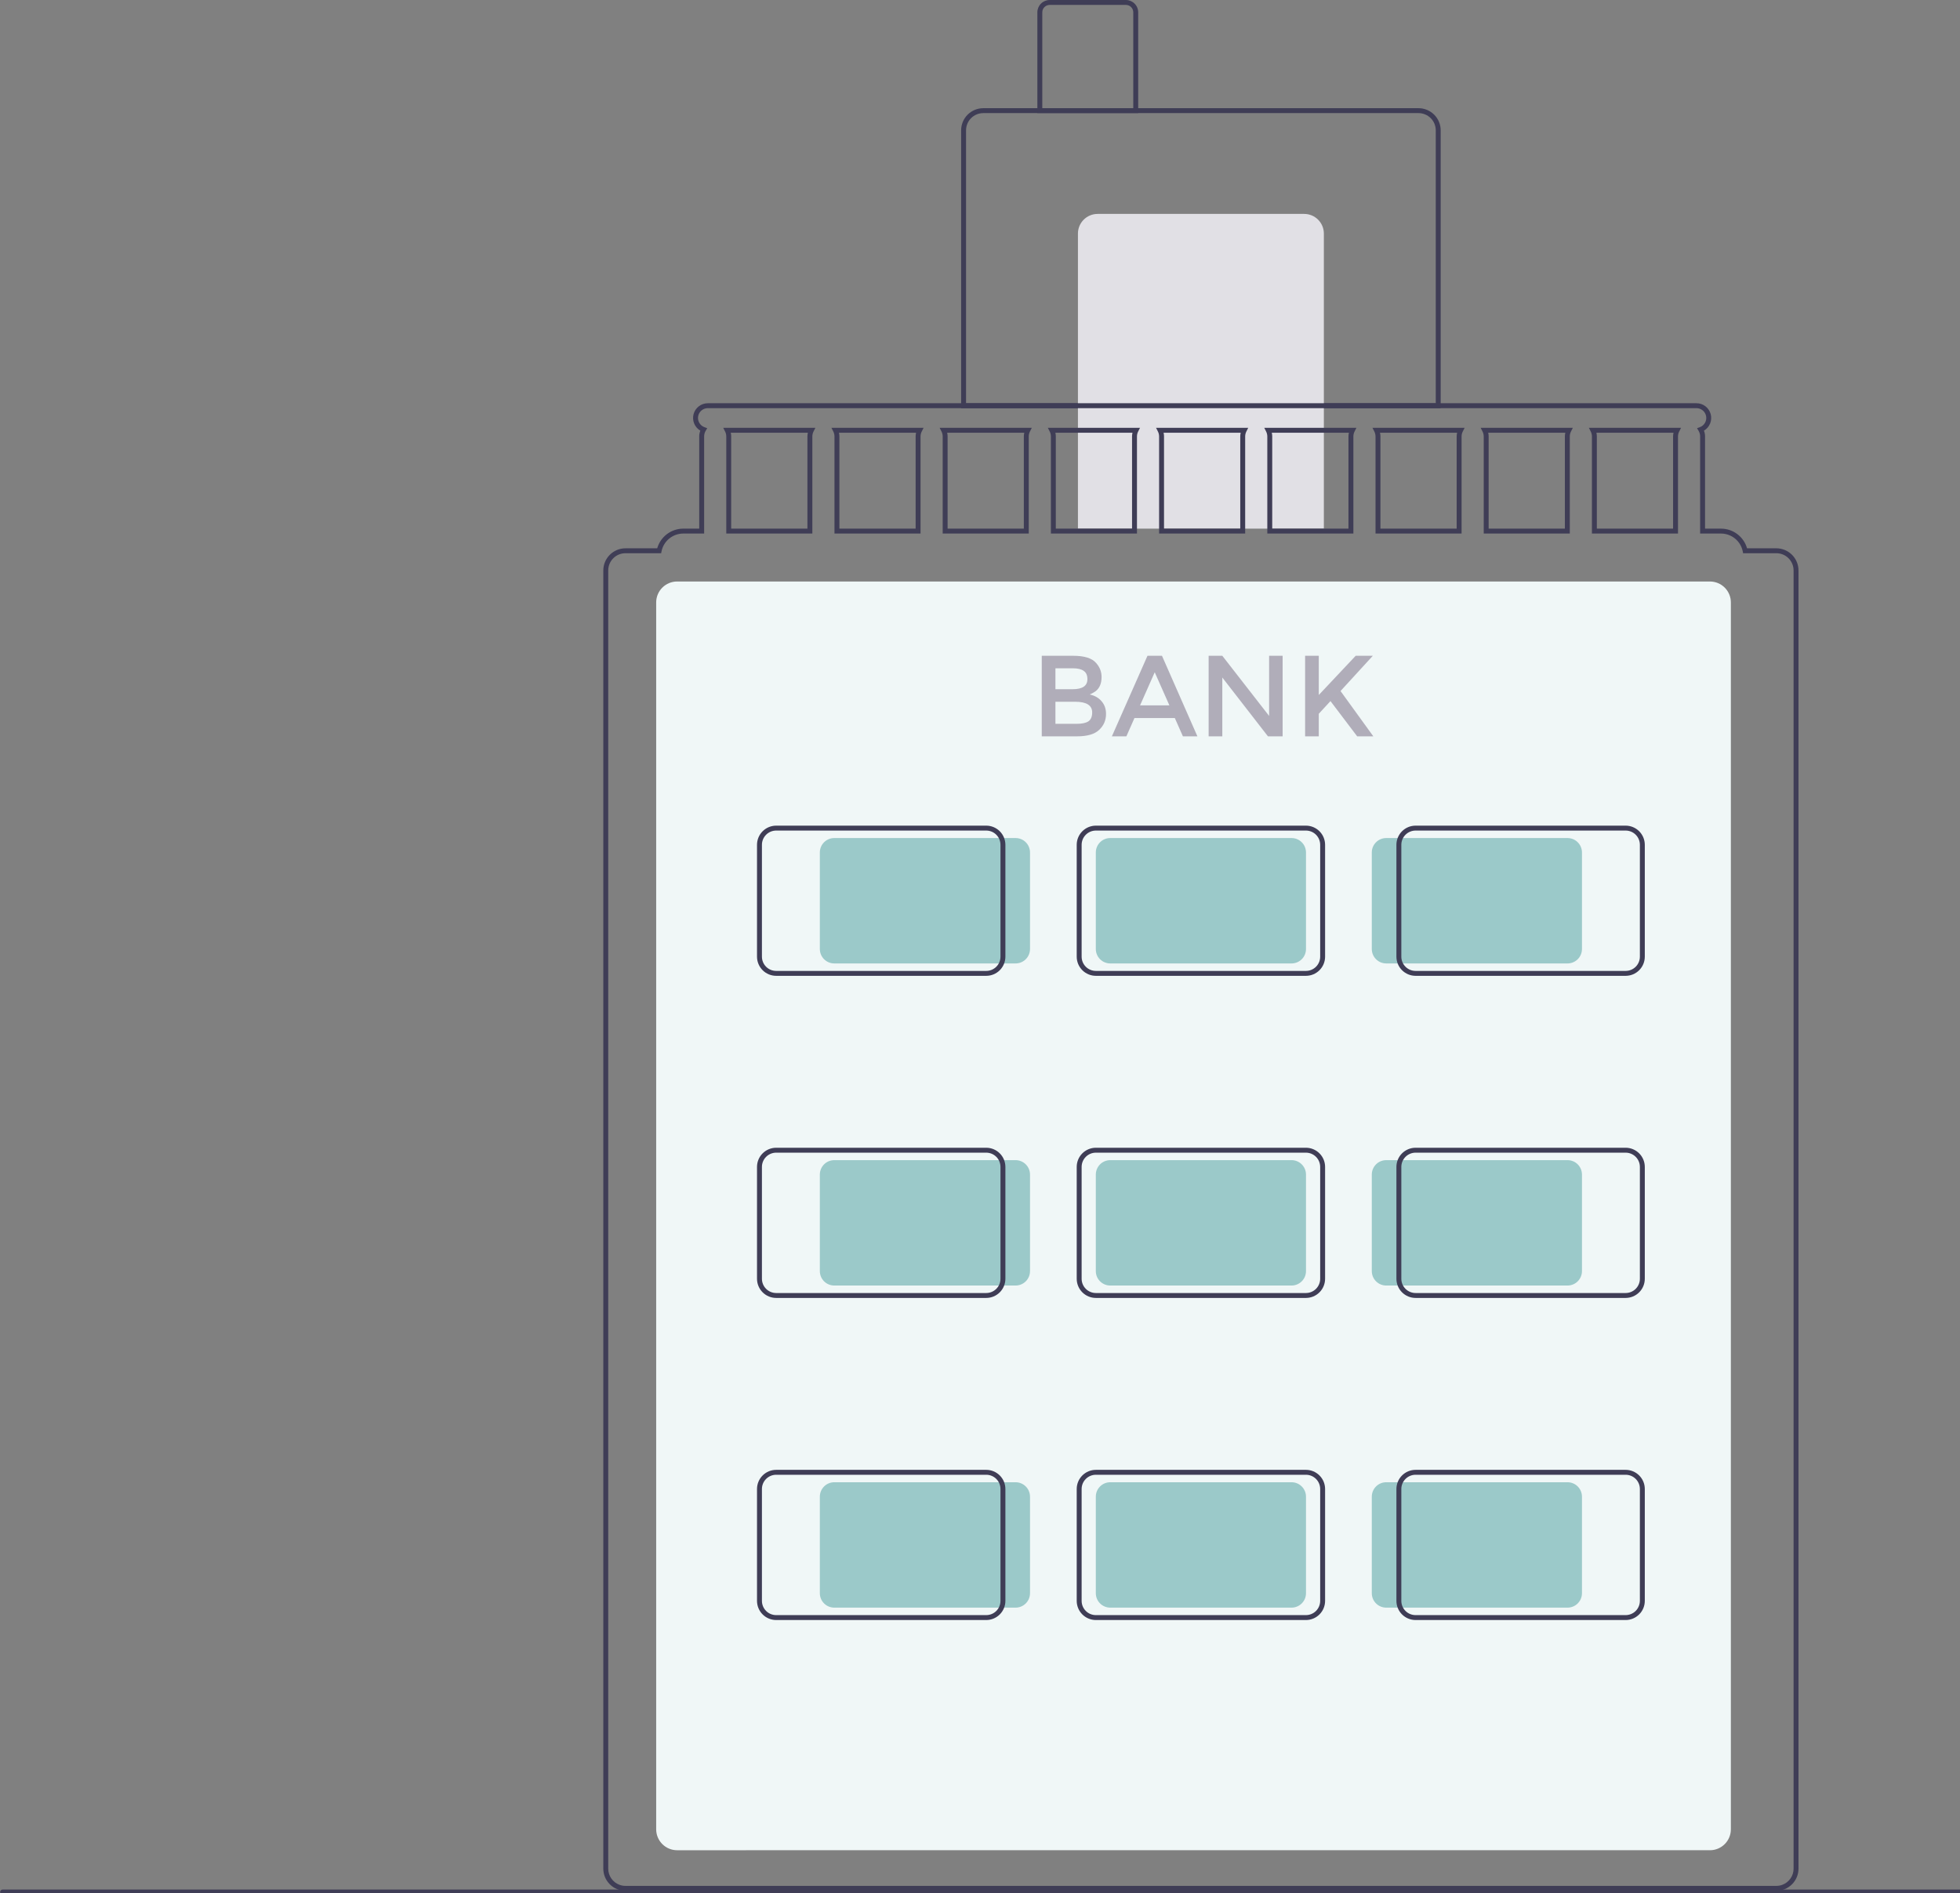 <?xml version="1.0" encoding="UTF-8"?> <svg xmlns="http://www.w3.org/2000/svg" width="707" height="683" viewBox="0 0 707 683" fill="none"><rect x="0" y="0" width="707" height="683" fill="#808080" stroke="none"/> <path d="M244.291 667.531H244.234C242.234 667.528 240.318 666.733 238.904 665.32C237.491 663.906 236.696 661.99 236.693 659.991V217.335C236.696 215.336 237.491 213.419 238.904 212.006C240.318 210.592 242.234 209.797 244.234 209.795H616.809C618.808 209.797 620.725 210.592 622.139 212.006C623.552 213.419 624.347 215.336 624.349 217.335V659.991C624.347 661.979 623.56 663.887 622.159 665.299C620.758 666.711 618.857 667.513 616.868 667.53L244.291 667.531Z" fill="#F0F7F7"></path> <path d="M519.674 147.258H346.692V47.017C346.695 44.9 347.537 42.871 349.033 41.374C350.53 39.877 352.559 39.036 354.676 39.033H511.69C513.807 39.036 515.836 39.877 517.333 41.374C518.83 42.871 519.672 44.9 519.674 47.017V147.258ZM348.467 145.483H517.9V47.017C517.898 45.371 517.243 43.792 516.079 42.628C514.915 41.464 513.337 40.809 511.69 40.807H354.676C353.03 40.809 351.451 41.464 350.287 42.628C349.123 43.792 348.468 45.371 348.467 47.017V145.483Z" fill="#3F3D56"></path> <path d="M395.925 77.176H470.44C472.322 77.176 474.127 77.924 475.458 79.254C476.789 80.585 477.537 82.39 477.537 84.272V190.723H388.828V84.272C388.828 82.39 389.576 80.585 390.907 79.254C392.238 77.924 394.043 77.176 395.925 77.176Z" fill="#E1E0E5"></path> <path d="M410.563 40.806H374.192V4.435C374.194 3.259 374.661 2.132 375.493 1.301C376.324 0.469 377.452 0.001 378.628 0H406.127C407.303 0.001 408.431 0.469 409.262 1.301C410.094 2.132 410.562 3.259 410.563 4.435V40.806ZM375.967 39.032H408.789V4.435C408.788 3.73 408.507 3.053 408.008 2.554C407.509 2.056 406.833 1.775 406.127 1.774H378.628C377.922 1.775 377.246 2.056 376.747 2.554C376.248 3.053 375.967 3.73 375.967 4.435V39.032Z" fill="#3F3D56"></path> <path d="M260.876 154.351L261.533 155.646C261.824 156.205 261.976 156.826 261.976 157.456V192.496H293.024V157.456C293.025 156.826 293.177 156.205 293.468 155.646L294.125 154.351H260.876ZM291.25 157.456V190.722H263.75V157.456C263.751 157.008 263.697 156.561 263.591 156.125H291.41C291.303 156.561 291.25 157.008 291.25 157.456ZM299.908 154.351L300.565 155.646C300.856 156.205 301.008 156.826 301.008 157.456V192.496H332.056V157.456C332.056 156.826 332.209 156.205 332.5 155.646L333.156 154.351H299.908ZM330.282 157.456V190.722H302.782V157.456C302.783 157.008 302.729 156.561 302.622 156.125H330.442C330.335 156.561 330.281 157.008 330.282 157.456ZM338.94 154.351L339.596 155.646C339.887 156.205 340.039 156.826 340.04 157.456V192.496H371.088V157.456C371.088 156.826 371.24 156.205 371.531 155.646L372.188 154.351H338.94ZM369.314 157.456V190.722H341.814V157.456C341.814 157.008 341.761 156.561 341.654 156.125H369.473C369.367 156.561 369.313 157.008 369.314 157.456ZM377.971 154.351L378.628 155.646C378.919 156.205 379.071 156.826 379.072 157.456V192.496H410.12V157.456C410.12 156.826 410.272 156.205 410.563 155.646L411.22 154.351H377.971ZM408.345 157.456V190.722H380.846V157.456C380.846 157.008 380.793 156.561 380.686 156.125H408.505C408.399 156.561 408.345 157.008 408.345 157.456ZM417.003 154.351L417.66 155.646C417.951 156.205 418.103 156.826 418.103 157.456V192.496H449.151V157.456C449.152 156.826 449.304 156.205 449.595 155.646L450.251 154.351H417.003ZM447.377 157.456V190.722H419.877V157.456C419.878 157.008 419.824 156.561 419.718 156.125H447.537C447.43 156.561 447.377 157.008 447.377 157.456ZM456.035 154.351L456.691 155.646C456.982 156.205 457.135 156.826 457.135 157.456V192.496H488.183V157.456C488.183 156.826 488.336 156.205 488.627 155.646L489.283 154.351H456.035ZM486.409 157.456V190.722H458.909V157.456C458.91 157.008 458.856 156.561 458.749 156.125H486.569C486.462 156.561 486.408 157.008 486.409 157.456ZM495.067 154.351L495.723 155.646C496.014 156.205 496.166 156.826 496.167 157.456V192.496H527.215V157.456C527.215 156.826 527.367 156.205 527.658 155.646L528.315 154.351H495.067ZM525.441 157.456V190.722H497.941V157.456C497.941 157.008 497.888 156.561 497.781 156.125H525.6C525.494 156.561 525.44 157.008 525.441 157.456ZM534.098 154.351L534.755 155.646C535.046 156.205 535.198 156.826 535.198 157.456V192.496H566.246V157.456C566.247 156.826 566.399 156.205 566.69 155.646L567.347 154.351H534.098ZM564.472 157.456V190.722H536.973V157.456C536.973 157.008 536.919 156.561 536.813 156.125H564.632C564.525 156.561 564.472 157.008 564.472 157.456ZM573.13 154.351L573.787 155.646C574.078 156.205 574.23 156.826 574.23 157.456V192.496H605.278V157.456C605.279 156.826 605.431 156.205 605.722 155.646L606.378 154.351H573.13ZM603.504 157.456V190.722H576.004V157.456C576.005 157.008 575.951 156.561 575.845 156.125H603.664C603.557 156.561 603.504 157.008 603.504 157.456ZM573.13 154.351L573.787 155.646C574.078 156.205 574.23 156.826 574.23 157.456V192.496H605.278V157.456C605.279 156.826 605.431 156.205 605.722 155.646L606.378 154.351H573.13ZM603.504 157.456V190.722H576.004V157.456C576.005 157.008 575.951 156.561 575.845 156.125H603.664C603.557 156.561 603.504 157.008 603.504 157.456ZM534.098 154.351L534.755 155.646C535.046 156.205 535.198 156.826 535.198 157.456V192.496H566.246V157.456C566.247 156.826 566.399 156.205 566.69 155.646L567.347 154.351H534.098ZM564.472 157.456V190.722H536.973V157.456C536.973 157.008 536.919 156.561 536.813 156.125H564.632C564.525 156.561 564.472 157.008 564.472 157.456ZM495.067 154.351L495.723 155.646C496.014 156.205 496.166 156.826 496.167 157.456V192.496H527.215V157.456C527.215 156.826 527.367 156.205 527.658 155.646L528.315 154.351H495.067ZM525.441 157.456V190.722H497.941V157.456C497.941 157.008 497.888 156.561 497.781 156.125H525.6C525.494 156.561 525.44 157.008 525.441 157.456ZM456.035 154.351L456.691 155.646C456.982 156.205 457.135 156.826 457.135 157.456V192.496H488.183V157.456C488.183 156.826 488.336 156.205 488.627 155.646L489.283 154.351H456.035ZM486.409 157.456V190.722H458.909V157.456C458.91 157.008 458.856 156.561 458.749 156.125H486.569C486.462 156.561 486.408 157.008 486.409 157.456ZM417.003 154.351L417.66 155.646C417.951 156.205 418.103 156.826 418.103 157.456V192.496H449.151V157.456C449.152 156.826 449.304 156.205 449.595 155.646L450.251 154.351H417.003ZM447.377 157.456V190.722H419.877V157.456C419.878 157.008 419.824 156.561 419.718 156.125H447.537C447.43 156.561 447.377 157.008 447.377 157.456ZM377.971 154.351L378.628 155.646C378.919 156.205 379.071 156.826 379.072 157.456V192.496H410.12V157.456C410.12 156.826 410.272 156.205 410.563 155.646L411.22 154.351H377.971ZM408.345 157.456V190.722H380.846V157.456C380.846 157.008 380.793 156.561 380.686 156.125H408.505C408.399 156.561 408.345 157.008 408.345 157.456ZM338.94 154.351L339.596 155.646C339.887 156.205 340.039 156.826 340.04 157.456V192.496H371.088V157.456C371.088 156.826 371.24 156.205 371.531 155.646L372.188 154.351H338.94ZM369.314 157.456V190.722H341.814V157.456C341.814 157.008 341.761 156.561 341.654 156.125H369.473C369.367 156.561 369.313 157.008 369.314 157.456ZM299.908 154.351L300.565 155.646C300.856 156.205 301.008 156.826 301.008 157.456V192.496H332.056V157.456C332.056 156.826 332.209 156.205 332.5 155.646L333.156 154.351H299.908ZM330.282 157.456V190.722H302.782V157.456C302.783 157.008 302.729 156.561 302.622 156.125H330.442C330.335 156.561 330.281 157.008 330.282 157.456ZM260.876 154.351L261.533 155.646C261.824 156.205 261.976 156.826 261.976 157.456V192.496H293.024V157.456C293.025 156.826 293.177 156.205 293.468 155.646L294.125 154.351H260.876ZM291.25 157.456V190.722H263.75V157.456C263.751 157.008 263.697 156.561 263.591 156.125H291.41C291.303 156.561 291.25 157.008 291.25 157.456ZM573.13 154.351L573.787 155.646C574.078 156.205 574.23 156.826 574.23 157.456V192.496H605.278V157.456C605.279 156.826 605.431 156.205 605.722 155.646L606.378 154.351H573.13ZM603.504 157.456V190.722H576.004V157.456C576.005 157.008 575.951 156.561 575.845 156.125H603.664C603.557 156.561 603.504 157.008 603.504 157.456ZM534.098 154.351L534.755 155.646C535.046 156.205 535.198 156.826 535.198 157.456V192.496H566.246V157.456C566.247 156.826 566.399 156.205 566.69 155.646L567.347 154.351H534.098ZM564.472 157.456V190.722H536.973V157.456C536.973 157.008 536.919 156.561 536.813 156.125H564.632C564.525 156.561 564.472 157.008 564.472 157.456ZM495.067 154.351L495.723 155.646C496.014 156.205 496.166 156.826 496.167 157.456V192.496H527.215V157.456C527.215 156.826 527.367 156.205 527.658 155.646L528.315 154.351H495.067ZM525.441 157.456V190.722H497.941V157.456C497.941 157.008 497.888 156.561 497.781 156.125H525.6C525.494 156.561 525.44 157.008 525.441 157.456ZM456.035 154.351L456.691 155.646C456.982 156.205 457.135 156.826 457.135 157.456V192.496H488.183V157.456C488.183 156.826 488.336 156.205 488.627 155.646L489.283 154.351H456.035ZM486.409 157.456V190.722H458.909V157.456C458.91 157.008 458.856 156.561 458.749 156.125H486.569C486.462 156.561 486.408 157.008 486.409 157.456ZM417.003 154.351L417.66 155.646C417.951 156.205 418.103 156.826 418.103 157.456V192.496H449.151V157.456C449.152 156.826 449.304 156.205 449.595 155.646L450.251 154.351H417.003ZM447.377 157.456V190.722H419.877V157.456C419.878 157.008 419.824 156.561 419.718 156.125H447.537C447.43 156.561 447.377 157.008 447.377 157.456ZM377.971 154.351L378.628 155.646C378.919 156.205 379.071 156.826 379.072 157.456V192.496H410.12V157.456C410.12 156.826 410.272 156.205 410.563 155.646L411.22 154.351H377.971ZM408.345 157.456V190.722H380.846V157.456C380.846 157.008 380.793 156.561 380.686 156.125H408.505C408.399 156.561 408.345 157.008 408.345 157.456ZM338.94 154.351L339.596 155.646C339.887 156.205 340.039 156.826 340.04 157.456V192.496H371.088V157.456C371.088 156.826 371.24 156.205 371.531 155.646L372.188 154.351H338.94ZM369.314 157.456V190.722H341.814V157.456C341.814 157.008 341.761 156.561 341.654 156.125H369.473C369.367 156.561 369.313 157.008 369.314 157.456ZM299.908 154.351L300.565 155.646C300.856 156.205 301.008 156.826 301.008 157.456V192.496H332.056V157.456C332.056 156.826 332.209 156.205 332.5 155.646L333.156 154.351H299.908ZM330.282 157.456V190.722H302.782V157.456C302.783 157.008 302.729 156.561 302.622 156.125H330.442C330.335 156.561 330.281 157.008 330.282 157.456ZM260.876 154.351L261.533 155.646C261.824 156.205 261.976 156.826 261.976 157.456V192.496H293.024V157.456C293.025 156.826 293.177 156.205 293.468 155.646L294.125 154.351H260.876ZM291.25 157.456V190.722H263.75V157.456C263.751 157.008 263.697 156.561 263.591 156.125H291.41C291.303 156.561 291.25 157.008 291.25 157.456ZM573.13 154.351L573.787 155.646C574.078 156.205 574.23 156.826 574.23 157.456V192.496H605.278V157.456C605.279 156.826 605.431 156.205 605.722 155.646L606.378 154.351H573.13ZM603.504 157.456V190.722H576.004V157.456C576.005 157.008 575.951 156.561 575.845 156.125H603.664C603.557 156.561 603.504 157.008 603.504 157.456ZM534.098 154.351L534.755 155.646C535.046 156.205 535.198 156.826 535.198 157.456V192.496H566.246V157.456C566.247 156.826 566.399 156.205 566.69 155.646L567.347 154.351H534.098ZM564.472 157.456V190.722H536.973V157.456C536.973 157.008 536.919 156.561 536.813 156.125H564.632C564.525 156.561 564.472 157.008 564.472 157.456ZM495.067 154.351L495.723 155.646C496.014 156.205 496.166 156.826 496.167 157.456V192.496H527.215V157.456C527.215 156.826 527.367 156.205 527.658 155.646L528.315 154.351H495.067ZM525.441 157.456V190.722H497.941V157.456C497.941 157.008 497.888 156.561 497.781 156.125H525.6C525.494 156.561 525.44 157.008 525.441 157.456ZM456.035 154.351L456.691 155.646C456.982 156.205 457.135 156.826 457.135 157.456V192.496H488.183V157.456C488.183 156.826 488.336 156.205 488.627 155.646L489.283 154.351H456.035ZM486.409 157.456V190.722H458.909V157.456C458.91 157.008 458.856 156.561 458.749 156.125H486.569C486.462 156.561 486.408 157.008 486.409 157.456ZM417.003 154.351L417.66 155.646C417.951 156.205 418.103 156.826 418.103 157.456V192.496H449.151V157.456C449.152 156.826 449.304 156.205 449.595 155.646L450.251 154.351H417.003ZM447.377 157.456V190.722H419.877V157.456C419.878 157.008 419.824 156.561 419.718 156.125H447.537C447.43 156.561 447.377 157.008 447.377 157.456ZM377.971 154.351L378.628 155.646C378.919 156.205 379.071 156.826 379.072 157.456V192.496H410.12V157.456C410.12 156.826 410.272 156.205 410.563 155.646L411.22 154.351H377.971ZM408.345 157.456V190.722H380.846V157.456C380.846 157.008 380.793 156.561 380.686 156.125H408.505C408.399 156.561 408.345 157.008 408.345 157.456ZM338.94 154.351L339.596 155.646C339.887 156.205 340.039 156.826 340.04 157.456V192.496H371.088V157.456C371.088 156.826 371.24 156.205 371.531 155.646L372.188 154.351H338.94ZM369.314 157.456V190.722H341.814V157.456C341.814 157.008 341.761 156.561 341.654 156.125H369.473C369.367 156.561 369.313 157.008 369.314 157.456ZM299.908 154.351L300.565 155.646C300.856 156.205 301.008 156.826 301.008 157.456V192.496H332.056V157.456C332.056 156.826 332.209 156.205 332.5 155.646L333.156 154.351H299.908ZM330.282 157.456V190.722H302.782V157.456C302.783 157.008 302.729 156.561 302.622 156.125H330.442C330.335 156.561 330.281 157.008 330.282 157.456ZM260.876 154.351L261.533 155.646C261.824 156.205 261.976 156.826 261.976 157.456V192.496H293.024V157.456C293.025 156.826 293.177 156.205 293.468 155.646L294.125 154.351H260.876ZM291.25 157.456V190.722H263.75V157.456C263.751 157.008 263.697 156.561 263.591 156.125H291.41C291.303 156.561 291.25 157.008 291.25 157.456ZM573.13 154.351L573.787 155.646C574.078 156.205 574.23 156.826 574.23 157.456V192.496H605.278V157.456C605.279 156.826 605.431 156.205 605.722 155.646L606.378 154.351H573.13ZM603.504 157.456V190.722H576.004V157.456C576.005 157.008 575.951 156.561 575.845 156.125H603.664C603.557 156.561 603.504 157.008 603.504 157.456ZM534.098 154.351L534.755 155.646C535.046 156.205 535.198 156.826 535.198 157.456V192.496H566.246V157.456C566.247 156.826 566.399 156.205 566.69 155.646L567.347 154.351H534.098ZM564.472 157.456V190.722H536.973V157.456C536.973 157.008 536.919 156.561 536.813 156.125H564.632C564.525 156.561 564.472 157.008 564.472 157.456ZM495.067 154.351L495.723 155.646C496.014 156.205 496.166 156.826 496.167 157.456V192.496H527.215V157.456C527.215 156.826 527.367 156.205 527.658 155.646L528.315 154.351H495.067ZM525.441 157.456V190.722H497.941V157.456C497.941 157.008 497.888 156.561 497.781 156.125H525.6C525.494 156.561 525.44 157.008 525.441 157.456ZM456.035 154.351L456.691 155.646C456.982 156.205 457.135 156.826 457.135 157.456V192.496H488.183V157.456C488.183 156.826 488.336 156.205 488.627 155.646L489.283 154.351H456.035ZM486.409 157.456V190.722H458.909V157.456C458.91 157.008 458.856 156.561 458.749 156.125H486.569C486.462 156.561 486.408 157.008 486.409 157.456ZM417.003 154.351L417.66 155.646C417.951 156.205 418.103 156.826 418.103 157.456V192.496H449.151V157.456C449.152 156.826 449.304 156.205 449.595 155.646L450.251 154.351H417.003ZM447.377 157.456V190.722H419.877V157.456C419.878 157.008 419.824 156.561 419.718 156.125H447.537C447.43 156.561 447.377 157.008 447.377 157.456ZM377.971 154.351L378.628 155.646C378.919 156.205 379.071 156.826 379.072 157.456V192.496H410.12V157.456C410.12 156.826 410.272 156.205 410.563 155.646L411.22 154.351H377.971ZM408.345 157.456V190.722H380.846V157.456C380.846 157.008 380.793 156.561 380.686 156.125H408.505C408.399 156.561 408.345 157.008 408.345 157.456ZM338.94 154.351L339.596 155.646C339.887 156.205 340.039 156.826 340.04 157.456V192.496H371.088V157.456C371.088 156.826 371.24 156.205 371.531 155.646L372.188 154.351H338.94ZM369.314 157.456V190.722H341.814V157.456C341.814 157.008 341.761 156.561 341.654 156.125H369.473C369.367 156.561 369.313 157.008 369.314 157.456ZM299.908 154.351L300.565 155.646C300.856 156.205 301.008 156.826 301.008 157.456V192.496H332.056V157.456C332.056 156.826 332.209 156.205 332.5 155.646L333.156 154.351H299.908ZM330.282 157.456V190.722H302.782V157.456C302.783 157.008 302.729 156.561 302.622 156.125H330.442C330.335 156.561 330.281 157.008 330.282 157.456ZM260.876 154.351L261.533 155.646C261.824 156.205 261.976 156.826 261.976 157.456V192.496H293.024V157.456C293.025 156.826 293.177 156.205 293.468 155.646L294.125 154.351H260.876ZM291.25 157.456V190.722H263.75V157.456C263.751 157.008 263.697 156.561 263.591 156.125H291.41C291.303 156.561 291.25 157.008 291.25 157.456ZM573.13 154.351L573.787 155.646C574.078 156.205 574.23 156.826 574.23 157.456V192.496H605.278V157.456C605.279 156.826 605.431 156.205 605.722 155.646L606.378 154.351H573.13ZM603.504 157.456V190.722H576.004V157.456C576.005 157.008 575.951 156.561 575.845 156.125H603.664C603.557 156.561 603.504 157.008 603.504 157.456ZM534.755 155.646C535.046 156.205 535.198 156.826 535.198 157.456V192.496H566.246V157.456C566.247 156.826 566.399 156.205 566.69 155.646L567.347 154.351H534.098L534.755 155.646ZM564.632 156.125C564.525 156.561 564.472 157.008 564.472 157.456V190.722H536.973V157.456C536.973 157.008 536.919 156.561 536.813 156.125H564.632ZM495.723 155.646C496.014 156.205 496.166 156.826 496.167 157.456V192.496H527.215V157.456C527.215 156.826 527.367 156.205 527.658 155.646L528.315 154.351H495.067L495.723 155.646ZM525.6 156.125C525.494 156.561 525.44 157.008 525.441 157.456V190.722H497.941V157.456C497.941 157.008 497.888 156.561 497.781 156.125H525.6ZM456.691 155.646C456.982 156.205 457.135 156.826 457.135 157.456V192.496H488.183V157.456C488.183 156.826 488.336 156.205 488.627 155.646L489.283 154.351H456.035L456.691 155.646ZM486.569 156.125C486.462 156.561 486.408 157.008 486.409 157.456V190.722H458.909V157.456C458.91 157.008 458.856 156.561 458.749 156.125H486.569ZM417.66 155.646C417.951 156.205 418.103 156.826 418.103 157.456V192.496H449.151V157.456C449.152 156.826 449.304 156.205 449.595 155.646L450.251 154.351H417.003L417.66 155.646ZM447.537 156.125C447.43 156.561 447.377 157.008 447.377 157.456V190.722H419.877V157.456C419.878 157.008 419.824 156.561 419.718 156.125H447.537ZM378.628 155.646C378.919 156.205 379.071 156.826 379.072 157.456V192.496H410.12V157.456C410.12 156.826 410.272 156.205 410.563 155.646L411.22 154.351H377.971L378.628 155.646ZM408.505 156.125C408.399 156.561 408.345 157.008 408.345 157.456V190.722H380.846V157.456C380.846 157.008 380.793 156.561 380.686 156.125H408.505ZM339.596 155.646C339.887 156.205 340.039 156.826 340.04 157.456V192.496H371.088V157.456C371.088 156.826 371.24 156.205 371.531 155.646L372.188 154.351H338.94L339.596 155.646ZM369.473 156.125C369.367 156.561 369.313 157.008 369.314 157.456V190.722H341.814V157.456C341.814 157.008 341.761 156.561 341.654 156.125H369.473ZM300.565 155.646C300.856 156.205 301.008 156.826 301.008 157.456V192.496H332.056V157.456C332.056 156.826 332.209 156.205 332.5 155.646L333.156 154.351H299.908L300.565 155.646ZM330.442 156.125C330.335 156.561 330.281 157.008 330.282 157.456V190.722H302.782V157.456C302.783 157.008 302.729 156.561 302.622 156.125H330.442ZM261.533 155.646C261.824 156.205 261.976 156.826 261.976 157.456V192.496H293.024V157.456C293.025 156.826 293.177 156.205 293.468 155.646L294.125 154.351H260.876L261.533 155.646ZM291.41 156.125C291.303 156.561 291.25 157.008 291.25 157.456V190.722H263.75V157.456C263.751 157.008 263.697 156.561 263.591 156.125H291.41ZM573.787 155.646C574.078 156.205 574.23 156.826 574.23 157.456V192.496H605.278V157.456C605.279 156.826 605.431 156.205 605.722 155.646L606.378 154.351H573.13L573.787 155.646ZM603.664 156.125C603.557 156.561 603.504 157.008 603.504 157.456V190.722H576.004V157.456C576.005 157.008 575.951 156.561 575.845 156.125H603.664ZM534.755 155.646C535.046 156.205 535.198 156.826 535.198 157.456V192.496H566.246V157.456C566.247 156.826 566.399 156.205 566.69 155.646L567.347 154.351H534.098L534.755 155.646ZM564.632 156.125C564.525 156.561 564.472 157.008 564.472 157.456V190.722H536.973V157.456C536.973 157.008 536.919 156.561 536.813 156.125H564.632ZM495.723 155.646C496.014 156.205 496.166 156.826 496.167 157.456V192.496H527.215V157.456C527.215 156.826 527.367 156.205 527.658 155.646L528.315 154.351H495.067L495.723 155.646ZM525.6 156.125C525.494 156.561 525.44 157.008 525.441 157.456V190.722H497.941V157.456C497.941 157.008 497.888 156.561 497.781 156.125H525.6ZM456.691 155.646C456.982 156.205 457.135 156.826 457.135 157.456V192.496H488.183V157.456C488.183 156.826 488.336 156.205 488.627 155.646L489.283 154.351H456.035L456.691 155.646ZM486.569 156.125C486.462 156.561 486.408 157.008 486.409 157.456V190.722H458.909V157.456C458.91 157.008 458.856 156.561 458.749 156.125H486.569ZM417.66 155.646C417.951 156.205 418.103 156.826 418.103 157.456V192.496H449.151V157.456C449.152 156.826 449.304 156.205 449.595 155.646L450.251 154.351H417.003L417.66 155.646ZM447.537 156.125C447.43 156.561 447.377 157.008 447.377 157.456V190.722H419.877V157.456C419.878 157.008 419.824 156.561 419.718 156.125H447.537ZM378.628 155.646C378.919 156.205 379.071 156.826 379.072 157.456V192.496H410.12V157.456C410.12 156.826 410.272 156.205 410.563 155.646L411.22 154.351H377.971L378.628 155.646ZM408.505 156.125C408.399 156.561 408.345 157.008 408.345 157.456V190.722H380.846V157.456C380.846 157.008 380.793 156.561 380.686 156.125H408.505ZM339.596 155.646C339.887 156.205 340.039 156.826 340.04 157.456V192.496H371.088V157.456C371.088 156.826 371.24 156.205 371.531 155.646L372.188 154.351H338.94L339.596 155.646ZM369.473 156.125C369.367 156.561 369.313 157.008 369.314 157.456V190.722H341.814V157.456C341.814 157.008 341.761 156.561 341.654 156.125H369.473ZM300.565 155.646C300.856 156.205 301.008 156.826 301.008 157.456V192.496H332.056V157.456C332.056 156.826 332.209 156.205 332.5 155.646L333.156 154.351H299.908L300.565 155.646ZM330.442 156.125C330.335 156.561 330.281 157.008 330.282 157.456V190.722H302.782V157.456C302.783 157.008 302.729 156.561 302.622 156.125H330.442ZM261.533 155.646C261.824 156.205 261.976 156.826 261.976 157.456V192.496H293.024V157.456C293.025 156.826 293.177 156.205 293.468 155.646L294.125 154.351H260.876L261.533 155.646ZM291.41 156.125C291.303 156.561 291.25 157.008 291.25 157.456V190.722H263.75V157.456C263.751 157.008 263.697 156.561 263.591 156.125H291.41ZM640.762 197.818H630.188C629.604 195.778 628.374 193.982 626.681 192.702C624.988 191.422 622.925 190.727 620.802 190.722H615.036V157.456C615.038 156.742 614.903 156.034 614.637 155.371C615.642 154.78 616.424 153.873 616.863 152.793C617.302 151.712 617.373 150.517 617.066 149.392C616.758 148.267 616.088 147.274 615.16 146.567C614.232 145.86 613.098 145.478 611.931 145.48H255.323C254.157 145.478 253.022 145.86 252.094 146.567C251.166 147.274 250.497 148.266 250.189 149.392C249.881 150.517 249.952 151.712 250.391 152.793C250.83 153.873 251.613 154.78 252.618 155.371C252.352 156.034 252.216 156.742 252.218 157.456V190.722H246.452C244.33 190.727 242.267 191.422 240.574 192.702C238.881 193.982 237.65 195.778 237.067 197.818H225.606C223.489 197.822 221.461 198.664 219.964 200.16C218.467 201.657 217.625 203.686 217.622 205.802V674.183C217.627 676.299 218.469 678.327 219.966 679.823C221.462 681.32 223.49 682.162 225.606 682.167H640.762C642.878 682.164 644.907 681.322 646.404 679.825C647.9 678.328 648.742 676.299 648.745 674.183V205.802C648.742 203.686 647.9 201.657 646.403 200.16C644.907 198.664 642.878 197.822 640.762 197.818ZM646.971 674.183C646.97 675.451 646.581 676.688 645.856 677.728C645.131 678.768 644.106 679.562 642.917 680.002C642.229 680.264 641.498 680.397 640.762 680.393H225.606C224.869 680.397 224.138 680.264 223.45 680.002C222.261 679.562 221.236 678.768 220.511 677.728C219.787 676.688 219.398 675.451 219.396 674.183V205.802C219.398 204.156 220.053 202.578 221.217 201.413C222.381 200.249 223.96 199.594 225.606 199.593H238.486L238.628 198.883C239.001 197.082 239.983 195.464 241.407 194.301C242.832 193.138 244.613 192.501 246.452 192.496H253.993V157.456C253.993 156.734 254.189 156.026 254.56 155.407L255.11 154.493L254.108 154.121C253.324 153.837 252.666 153.285 252.25 152.564C251.833 151.843 251.684 150.997 251.829 150.177C251.974 149.356 252.404 148.613 253.043 148.079C253.683 147.544 254.49 147.252 255.323 147.255H611.931C612.764 147.252 613.572 147.544 614.211 148.079C614.85 148.613 615.28 149.356 615.425 150.177C615.571 150.997 615.422 151.843 615.005 152.564C614.588 153.285 613.93 153.837 613.147 154.121L612.144 154.493L612.694 155.407C613.066 156.026 613.262 156.734 613.262 157.456V192.496H620.802C622.641 192.501 624.423 193.138 625.847 194.301C627.272 195.464 628.253 197.082 628.626 198.883L628.768 199.593H640.762C642.408 199.594 643.986 200.249 645.15 201.413C646.314 202.578 646.969 204.156 646.971 205.802L646.971 674.183ZM260.876 154.351L261.533 155.646C261.824 156.205 261.976 156.826 261.976 157.456V192.496H293.024V157.456C293.025 156.826 293.177 156.205 293.468 155.646L294.125 154.351H260.876ZM291.25 157.456V190.722H263.75V157.456C263.751 157.008 263.697 156.561 263.591 156.125H291.41C291.303 156.561 291.25 157.008 291.25 157.456ZM299.908 154.351L300.565 155.646C300.856 156.205 301.008 156.826 301.008 157.456V192.496H332.056V157.456C332.056 156.826 332.209 156.205 332.5 155.646L333.156 154.351H299.908ZM330.282 157.456V190.722H302.782V157.456C302.783 157.008 302.729 156.561 302.622 156.125H330.442C330.335 156.561 330.281 157.008 330.282 157.456ZM338.94 154.351L339.596 155.646C339.887 156.205 340.039 156.826 340.04 157.456V192.496H371.088V157.456C371.088 156.826 371.24 156.205 371.531 155.646L372.188 154.351H338.94ZM369.314 157.456V190.722H341.814V157.456C341.814 157.008 341.761 156.561 341.654 156.125H369.473C369.367 156.561 369.313 157.008 369.314 157.456ZM377.971 154.351L378.628 155.646C378.919 156.205 379.071 156.826 379.072 157.456V192.496H410.12V157.456C410.12 156.826 410.272 156.205 410.563 155.646L411.22 154.351H377.971ZM408.345 157.456V190.722H380.846V157.456C380.846 157.008 380.793 156.561 380.686 156.125H408.505C408.399 156.561 408.345 157.008 408.345 157.456ZM417.003 154.351L417.66 155.646C417.951 156.205 418.103 156.826 418.103 157.456V192.496H449.151V157.456C449.152 156.826 449.304 156.205 449.595 155.646L450.251 154.351H417.003ZM447.377 157.456V190.722H419.877V157.456C419.878 157.008 419.824 156.561 419.718 156.125H447.537C447.43 156.561 447.377 157.008 447.377 157.456ZM456.035 154.351L456.691 155.646C456.982 156.205 457.135 156.826 457.135 157.456V192.496H488.183V157.456C488.183 156.826 488.336 156.205 488.627 155.646L489.283 154.351H456.035ZM486.409 157.456V190.722H458.909V157.456C458.91 157.008 458.856 156.561 458.749 156.125H486.569C486.462 156.561 486.408 157.008 486.409 157.456ZM495.067 154.351L495.723 155.646C496.014 156.205 496.166 156.826 496.167 157.456V192.496H527.215V157.456C527.215 156.826 527.367 156.205 527.658 155.646L528.315 154.351H495.067ZM525.441 157.456V190.722H497.941V157.456C497.941 157.008 497.888 156.561 497.781 156.125H525.6C525.494 156.561 525.44 157.008 525.441 157.456ZM534.098 154.351L534.755 155.646C535.046 156.205 535.198 156.826 535.198 157.456V192.496H566.246V157.456C566.247 156.826 566.399 156.205 566.69 155.646L567.347 154.351H534.098ZM564.472 157.456V190.722H536.973V157.456C536.973 157.008 536.919 156.561 536.813 156.125H564.632C564.525 156.561 564.472 157.008 564.472 157.456ZM573.13 154.351L573.787 155.646C574.078 156.205 574.23 156.826 574.23 157.456V192.496H605.278V157.456C605.279 156.826 605.431 156.205 605.722 155.646L606.378 154.351H573.13ZM603.504 157.456V190.722H576.004V157.456C576.005 157.008 575.951 156.561 575.845 156.125H603.664C603.557 156.561 603.504 157.008 603.504 157.456ZM260.876 154.351L261.533 155.646C261.824 156.205 261.976 156.826 261.976 157.456V192.496H293.024V157.456C293.025 156.826 293.177 156.205 293.468 155.646L294.125 154.351H260.876ZM291.25 157.456V190.722H263.75V157.456C263.751 157.008 263.697 156.561 263.591 156.125H291.41C291.303 156.561 291.25 157.008 291.25 157.456ZM299.908 154.351L300.565 155.646C300.856 156.205 301.008 156.826 301.008 157.456V192.496H332.056V157.456C332.056 156.826 332.209 156.205 332.5 155.646L333.156 154.351H299.908ZM330.282 157.456V190.722H302.782V157.456C302.783 157.008 302.729 156.561 302.622 156.125H330.442C330.335 156.561 330.281 157.008 330.282 157.456ZM338.94 154.351L339.596 155.646C339.887 156.205 340.039 156.826 340.04 157.456V192.496H371.088V157.456C371.088 156.826 371.24 156.205 371.531 155.646L372.188 154.351H338.94ZM369.314 157.456V190.722H341.814V157.456C341.814 157.008 341.761 156.561 341.654 156.125H369.473C369.367 156.561 369.313 157.008 369.314 157.456ZM377.971 154.351L378.628 155.646C378.919 156.205 379.071 156.826 379.072 157.456V192.496H410.12V157.456C410.12 156.826 410.272 156.205 410.563 155.646L411.22 154.351H377.971ZM408.345 157.456V190.722H380.846V157.456C380.846 157.008 380.793 156.561 380.686 156.125H408.505C408.399 156.561 408.345 157.008 408.345 157.456ZM417.003 154.351L417.66 155.646C417.951 156.205 418.103 156.826 418.103 157.456V192.496H449.151V157.456C449.152 156.826 449.304 156.205 449.595 155.646L450.251 154.351H417.003ZM447.377 157.456V190.722H419.877V157.456C419.878 157.008 419.824 156.561 419.718 156.125H447.537C447.43 156.561 447.377 157.008 447.377 157.456ZM456.035 154.351L456.691 155.646C456.982 156.205 457.135 156.826 457.135 157.456V192.496H488.183V157.456C488.183 156.826 488.336 156.205 488.627 155.646L489.283 154.351H456.035ZM486.409 157.456V190.722H458.909V157.456C458.91 157.008 458.856 156.561 458.749 156.125H486.569C486.462 156.561 486.408 157.008 486.409 157.456ZM495.067 154.351L495.723 155.646C496.014 156.205 496.166 156.826 496.167 157.456V192.496H527.215V157.456C527.215 156.826 527.367 156.205 527.658 155.646L528.315 154.351H495.067ZM525.441 157.456V190.722H497.941V157.456C497.941 157.008 497.888 156.561 497.781 156.125H525.6C525.494 156.561 525.44 157.008 525.441 157.456ZM534.098 154.351L534.755 155.646C535.046 156.205 535.198 156.826 535.198 157.456V192.496H566.246V157.456C566.247 156.826 566.399 156.205 566.69 155.646L567.347 154.351H534.098ZM564.472 157.456V190.722H536.973V157.456C536.973 157.008 536.919 156.561 536.813 156.125H564.632C564.525 156.561 564.472 157.008 564.472 157.456ZM573.13 154.351L573.787 155.646C574.078 156.205 574.23 156.826 574.23 157.456V192.496H605.278V157.456C605.279 156.826 605.431 156.205 605.722 155.646L606.378 154.351H573.13ZM603.504 157.456V190.722H576.004V157.456C576.005 157.008 575.951 156.561 575.845 156.125H603.664C603.557 156.561 603.504 157.008 603.504 157.456ZM260.876 154.351L261.533 155.646C261.824 156.205 261.976 156.826 261.976 157.456V192.496H293.024V157.456C293.025 156.826 293.177 156.205 293.468 155.646L294.125 154.351H260.876ZM291.25 157.456V190.722H263.75V157.456C263.751 157.008 263.697 156.561 263.591 156.125H291.41C291.303 156.561 291.25 157.008 291.25 157.456ZM299.908 154.351L300.565 155.646C300.856 156.205 301.008 156.826 301.008 157.456V192.496H332.056V157.456C332.056 156.826 332.209 156.205 332.5 155.646L333.156 154.351H299.908ZM330.282 157.456V190.722H302.782V157.456C302.783 157.008 302.729 156.561 302.622 156.125H330.442C330.335 156.561 330.281 157.008 330.282 157.456ZM338.94 154.351L339.596 155.646C339.887 156.205 340.039 156.826 340.04 157.456V192.496H371.088V157.456C371.088 156.826 371.24 156.205 371.531 155.646L372.188 154.351H338.94ZM369.314 157.456V190.722H341.814V157.456C341.814 157.008 341.761 156.561 341.654 156.125H369.473C369.367 156.561 369.313 157.008 369.314 157.456ZM377.971 154.351L378.628 155.646C378.919 156.205 379.071 156.826 379.072 157.456V192.496H410.12V157.456C410.12 156.826 410.272 156.205 410.563 155.646L411.22 154.351H377.971ZM408.345 157.456V190.722H380.846V157.456C380.846 157.008 380.793 156.561 380.686 156.125H408.505C408.399 156.561 408.345 157.008 408.345 157.456ZM417.003 154.351L417.66 155.646C417.951 156.205 418.103 156.826 418.103 157.456V192.496H449.151V157.456C449.152 156.826 449.304 156.205 449.595 155.646L450.251 154.351H417.003ZM447.377 157.456V190.722H419.877V157.456C419.878 157.008 419.824 156.561 419.718 156.125H447.537C447.43 156.561 447.377 157.008 447.377 157.456ZM456.035 154.351L456.691 155.646C456.982 156.205 457.135 156.826 457.135 157.456V192.496H488.183V157.456C488.183 156.826 488.336 156.205 488.627 155.646L489.283 154.351H456.035ZM486.409 157.456V190.722H458.909V157.456C458.91 157.008 458.856 156.561 458.749 156.125H486.569C486.462 156.561 486.408 157.008 486.409 157.456ZM495.067 154.351L495.723 155.646C496.014 156.205 496.166 156.826 496.167 157.456V192.496H527.215V157.456C527.215 156.826 527.367 156.205 527.658 155.646L528.315 154.351H495.067ZM525.441 157.456V190.722H497.941V157.456C497.941 157.008 497.888 156.561 497.781 156.125H525.6C525.494 156.561 525.44 157.008 525.441 157.456ZM534.098 154.351L534.755 155.646C535.046 156.205 535.198 156.826 535.198 157.456V192.496H566.246V157.456C566.247 156.826 566.399 156.205 566.69 155.646L567.347 154.351H534.098ZM564.472 157.456V190.722H536.973V157.456C536.973 157.008 536.919 156.561 536.813 156.125H564.632C564.525 156.561 564.472 157.008 564.472 157.456ZM573.13 154.351L573.787 155.646C574.078 156.205 574.23 156.826 574.23 157.456V192.496H605.278V157.456C605.279 156.826 605.431 156.205 605.722 155.646L606.378 154.351H573.13ZM603.504 157.456V190.722H576.004V157.456C576.005 157.008 575.951 156.561 575.845 156.125H603.664C603.557 156.561 603.504 157.008 603.504 157.456ZM260.876 154.351L261.533 155.646C261.824 156.205 261.976 156.826 261.976 157.456V192.496H293.024V157.456C293.025 156.826 293.177 156.205 293.468 155.646L294.125 154.351H260.876ZM291.25 157.456V190.722H263.75V157.456C263.751 157.008 263.697 156.561 263.591 156.125H291.41C291.303 156.561 291.25 157.008 291.25 157.456ZM299.908 154.351L300.565 155.646C300.856 156.205 301.008 156.826 301.008 157.456V192.496H332.056V157.456C332.056 156.826 332.209 156.205 332.5 155.646L333.156 154.351H299.908ZM330.282 157.456V190.722H302.782V157.456C302.783 157.008 302.729 156.561 302.622 156.125H330.442C330.335 156.561 330.281 157.008 330.282 157.456ZM338.94 154.351L339.596 155.646C339.887 156.205 340.039 156.826 340.04 157.456V192.496H371.088V157.456C371.088 156.826 371.24 156.205 371.531 155.646L372.188 154.351H338.94ZM369.314 157.456V190.722H341.814V157.456C341.814 157.008 341.761 156.561 341.654 156.125H369.473C369.367 156.561 369.313 157.008 369.314 157.456ZM377.971 154.351L378.628 155.646C378.919 156.205 379.071 156.826 379.072 157.456V192.496H410.12V157.456C410.12 156.826 410.272 156.205 410.563 155.646L411.22 154.351H377.971ZM408.345 157.456V190.722H380.846V157.456C380.846 157.008 380.793 156.561 380.686 156.125H408.505C408.399 156.561 408.345 157.008 408.345 157.456ZM417.003 154.351L417.66 155.646C417.951 156.205 418.103 156.826 418.103 157.456V192.496H449.151V157.456C449.152 156.826 449.304 156.205 449.595 155.646L450.251 154.351H417.003ZM447.377 157.456V190.722H419.877V157.456C419.878 157.008 419.824 156.561 419.718 156.125H447.537C447.43 156.561 447.377 157.008 447.377 157.456ZM456.035 154.351L456.691 155.646C456.982 156.205 457.135 156.826 457.135 157.456V192.496H488.183V157.456C488.183 156.826 488.336 156.205 488.627 155.646L489.283 154.351H456.035ZM486.409 157.456V190.722H458.909V157.456C458.91 157.008 458.856 156.561 458.749 156.125H486.569C486.462 156.561 486.408 157.008 486.409 157.456ZM495.067 154.351L495.723 155.646C496.014 156.205 496.166 156.826 496.167 157.456V192.496H527.215V157.456C527.215 156.826 527.367 156.205 527.658 155.646L528.315 154.351H495.067ZM525.441 157.456V190.722H497.941V157.456C497.941 157.008 497.888 156.561 497.781 156.125H525.6C525.494 156.561 525.44 157.008 525.441 157.456ZM534.098 154.351L534.755 155.646C535.046 156.205 535.198 156.826 535.198 157.456V192.496H566.246V157.456C566.247 156.826 566.399 156.205 566.69 155.646L567.347 154.351H534.098ZM564.472 157.456V190.722H536.973V157.456C536.973 157.008 536.919 156.561 536.813 156.125H564.632C564.525 156.561 564.472 157.008 564.472 157.456ZM573.13 154.351L573.787 155.646C574.078 156.205 574.23 156.826 574.23 157.456V192.496H605.278V157.456C605.279 156.826 605.431 156.205 605.722 155.646L606.378 154.351H573.13ZM603.504 157.456V190.722H576.004V157.456C576.005 157.008 575.951 156.561 575.845 156.125H603.664C603.557 156.561 603.504 157.008 603.504 157.456Z" fill="#3F3D56"></path> <path d="M366.343 347.593H300.926C299.548 347.591 298.227 347.043 297.253 346.069C296.279 345.095 295.731 343.774 295.729 342.396V307.548C295.731 306.17 296.279 304.85 297.253 303.875C298.227 302.901 299.548 302.353 300.926 302.352H366.343C367.72 302.353 369.041 302.901 370.016 303.875C370.99 304.85 371.538 306.17 371.539 307.548V342.396C371.538 343.774 370.99 345.095 370.016 346.069C369.041 347.043 367.72 347.591 366.343 347.593Z" fill="#9BC9C9"></path> <path d="M465.892 347.593H400.475C399.097 347.591 397.776 347.043 396.802 346.069C395.828 345.095 395.28 343.774 395.278 342.396V307.548C395.28 306.17 395.828 304.85 396.802 303.875C397.776 302.901 399.097 302.353 400.475 302.352H465.892C467.269 302.353 468.59 302.901 469.564 303.875C470.539 304.85 471.087 306.17 471.088 307.548V342.396C471.087 343.774 470.539 345.095 469.564 346.069C468.59 347.043 467.269 347.591 465.892 347.593Z" fill="#9BC9C9"></path> <path d="M565.44 347.593H500.024C498.646 347.591 497.325 347.043 496.351 346.069C495.377 345.095 494.829 343.774 494.827 342.396V307.548C494.829 306.17 495.377 304.85 496.351 303.875C497.325 302.901 498.646 302.353 500.024 302.352H565.44C566.818 302.353 568.139 302.901 569.113 303.875C570.087 304.85 570.635 306.17 570.637 307.548V342.396C570.635 343.774 570.087 345.095 569.113 346.069C568.139 347.043 566.818 347.591 565.44 347.593Z" fill="#9BC9C9"></path> <path d="M366.343 463.8H300.926C299.548 463.798 298.227 463.25 297.253 462.276C296.279 461.302 295.731 459.981 295.729 458.603V423.755C295.731 422.377 296.279 421.057 297.253 420.082C298.227 419.108 299.548 418.56 300.926 418.559H366.343C367.72 418.56 369.041 419.108 370.016 420.082C370.99 421.057 371.538 422.377 371.539 423.755V458.603C371.538 459.981 370.99 461.302 370.016 462.276C369.041 463.25 367.72 463.798 366.343 463.8Z" fill="#9BC9C9"></path> <path d="M465.892 463.8H400.475C399.097 463.798 397.776 463.25 396.802 462.276C395.828 461.302 395.28 459.981 395.278 458.603V423.755C395.28 422.377 395.828 421.057 396.802 420.082C397.776 419.108 399.097 418.56 400.475 418.559H465.892C467.269 418.56 468.59 419.108 469.564 420.082C470.539 421.057 471.087 422.377 471.088 423.755V458.603C471.087 459.981 470.539 461.302 469.564 462.276C468.59 463.25 467.269 463.798 465.892 463.8Z" fill="#9BC9C9"></path> <path d="M565.44 463.8H500.024C498.646 463.798 497.325 463.25 496.351 462.276C495.377 461.302 494.829 459.981 494.827 458.603V423.755C494.829 422.377 495.377 421.057 496.351 420.082C497.325 419.108 498.646 418.56 500.024 418.559H565.44C566.818 418.56 568.139 419.108 569.113 420.082C570.087 421.057 570.635 422.377 570.637 423.755V458.603C570.635 459.981 570.087 461.302 569.113 462.276C568.139 463.25 566.818 463.798 565.44 463.8Z" fill="#9BC9C9"></path> <path d="M366.343 580.009H300.926C299.548 580.007 298.227 579.459 297.253 578.485C296.279 577.511 295.731 576.19 295.729 574.812V539.964C295.731 538.586 296.279 537.266 297.253 536.291C298.227 535.317 299.548 534.769 300.926 534.768H366.343C367.72 534.769 369.041 535.317 370.016 536.291C370.99 537.266 371.538 538.586 371.539 539.964V574.812C371.538 576.19 370.99 577.511 370.016 578.485C369.041 579.459 367.72 580.007 366.343 580.009Z" fill="#9BC9C9"></path> <path d="M465.892 580.009H400.475C399.097 580.007 397.776 579.459 396.802 578.485C395.828 577.511 395.28 576.19 395.278 574.812V539.964C395.28 538.586 395.828 537.266 396.802 536.291C397.776 535.317 399.097 534.769 400.475 534.768H465.892C467.269 534.769 468.59 535.317 469.564 536.291C470.539 537.266 471.087 538.586 471.088 539.964V574.812C471.087 576.19 470.539 577.511 469.564 578.485C468.59 579.459 467.269 580.007 465.892 580.009Z" fill="#9BC9C9"></path> <path d="M565.44 580.009H500.024C498.646 580.007 497.325 579.459 496.351 578.485C495.377 577.511 494.829 576.19 494.827 574.812V539.964C494.829 538.586 495.377 537.266 496.351 536.291C497.325 535.317 498.646 534.769 500.024 534.768H565.44C566.818 534.769 568.139 535.317 569.113 536.291C570.087 537.266 570.635 538.586 570.637 539.964V574.812C570.635 576.19 570.087 577.511 569.113 578.485C568.139 579.459 566.818 580.007 565.44 580.009Z" fill="#9BC9C9"></path> <path d="M355.753 352.063H279.972C278.14 352.061 276.385 351.332 275.09 350.037C273.795 348.743 273.067 346.987 273.064 345.156V304.786C273.066 302.955 273.795 301.199 275.09 299.904C276.385 298.609 278.14 297.881 279.972 297.879H355.753C357.584 297.881 359.34 298.609 360.635 299.904C361.93 301.199 362.658 302.955 362.66 304.786V345.156C362.658 346.987 361.93 348.743 360.635 350.038C359.34 351.332 357.584 352.061 355.753 352.063ZM279.972 299.653C278.611 299.655 277.306 300.196 276.344 301.158C275.381 302.121 274.84 303.425 274.839 304.786V345.156C274.84 346.516 275.381 347.821 276.344 348.784C277.306 349.746 278.611 350.287 279.972 350.289H355.753C357.114 350.287 358.419 349.746 359.381 348.784C360.343 347.821 360.884 346.517 360.886 345.156V304.786C360.884 303.425 360.343 302.121 359.381 301.158C358.419 300.196 357.114 299.655 355.753 299.653H279.972Z" fill="#3F3D56"></path> <path d="M471.074 352.063H395.293C393.462 352.061 391.706 351.332 390.411 350.038C389.116 348.743 388.388 346.987 388.386 345.156V304.786C388.388 302.955 389.116 301.199 390.411 299.904C391.706 298.609 393.462 297.881 395.293 297.879H471.074C472.905 297.881 474.661 298.609 475.956 299.904C477.251 301.199 477.979 302.955 477.981 304.786V345.156C477.979 346.987 477.251 348.743 475.956 350.038C474.661 351.332 472.905 352.061 471.074 352.063ZM395.293 299.653C393.932 299.655 392.627 300.196 391.665 301.158C390.703 302.121 390.161 303.425 390.16 304.786V345.156C390.161 346.517 390.703 347.821 391.665 348.784C392.627 349.746 393.932 350.287 395.293 350.289H471.074C472.435 350.287 473.74 349.746 474.702 348.784C475.664 347.821 476.206 346.517 476.207 345.156V304.786C476.206 303.425 475.664 302.121 474.702 301.158C473.74 300.196 472.435 299.655 471.074 299.653H395.293Z" fill="#3F3D56"></path> <path d="M586.395 352.063H510.613C508.782 352.061 507.026 351.332 505.731 350.038C504.436 348.743 503.708 346.987 503.706 345.156V304.786C503.708 302.955 504.436 301.199 505.731 299.904C507.026 298.609 508.782 297.881 510.613 297.879H586.394C588.226 297.881 589.981 298.609 591.276 299.904C592.571 301.199 593.3 302.955 593.302 304.786V345.156C593.3 346.987 592.571 348.743 591.276 350.038C589.981 351.332 588.226 352.061 586.395 352.063ZM510.613 299.653C509.252 299.655 507.948 300.196 506.985 301.158C506.023 302.121 505.482 303.425 505.48 304.786V345.156C505.482 346.517 506.023 347.821 506.985 348.784C507.948 349.746 509.252 350.287 510.613 350.289H586.394C587.755 350.287 589.06 349.746 590.022 348.784C590.985 347.821 591.526 346.517 591.527 345.156V304.786C591.526 303.425 590.985 302.121 590.022 301.158C589.06 300.196 587.755 299.655 586.394 299.653H510.613Z" fill="#3F3D56"></path> <path d="M355.753 468.272H279.972C278.14 468.27 276.385 467.541 275.09 466.246C273.795 464.952 273.067 463.196 273.064 461.365V420.995C273.066 419.164 273.795 417.408 275.09 416.113C276.385 414.818 278.14 414.09 279.972 414.088H355.753C357.584 414.09 359.34 414.818 360.635 416.113C361.93 417.408 362.658 419.164 362.66 420.995V461.365C362.658 463.196 361.93 464.952 360.635 466.247C359.34 467.541 357.584 468.27 355.753 468.272ZM279.972 415.862C278.611 415.864 277.306 416.405 276.344 417.367C275.381 418.33 274.84 419.634 274.839 420.995V461.365C274.84 462.725 275.381 464.03 276.344 464.993C277.306 465.955 278.611 466.496 279.972 466.498H355.753C357.114 466.496 358.419 465.955 359.381 464.993C360.343 464.03 360.884 462.725 360.886 461.365V420.995C360.884 419.634 360.343 418.33 359.381 417.367C358.419 416.405 357.114 415.864 355.753 415.862H279.972Z" fill="#3F3D56"></path> <path d="M471.074 468.272H395.293C393.462 468.27 391.706 467.541 390.411 466.247C389.116 464.952 388.388 463.196 388.386 461.365V420.995C388.388 419.164 389.116 417.408 390.411 416.113C391.706 414.818 393.462 414.09 395.293 414.088H471.074C472.905 414.09 474.661 414.818 475.956 416.113C477.251 417.408 477.979 419.164 477.981 420.995V461.365C477.979 463.196 477.251 464.952 475.956 466.246C474.661 467.541 472.905 468.27 471.074 468.272ZM395.293 415.862C393.932 415.864 392.627 416.405 391.665 417.367C390.703 418.33 390.161 419.634 390.16 420.995V461.365C390.161 462.725 390.703 464.03 391.665 464.993C392.627 465.955 393.932 466.496 395.293 466.498H471.074C472.435 466.496 473.74 465.955 474.702 464.993C475.664 464.03 476.206 462.725 476.207 461.365V420.995C476.206 419.634 475.664 418.33 474.702 417.367C473.74 416.405 472.435 415.864 471.074 415.862H395.293Z" fill="#3F3D56"></path> <path d="M586.395 468.272H510.613C508.782 468.27 507.026 467.541 505.731 466.247C504.436 464.952 503.708 463.196 503.706 461.365V420.995C503.708 419.164 504.436 417.408 505.731 416.113C507.026 414.818 508.782 414.09 510.613 414.088H586.394C588.226 414.09 589.981 414.818 591.276 416.113C592.571 417.408 593.3 419.164 593.302 420.995V461.365C593.3 463.196 592.571 464.952 591.276 466.246C589.981 467.541 588.226 468.27 586.395 468.272ZM510.613 415.862C509.252 415.864 507.948 416.405 506.985 417.367C506.023 418.33 505.482 419.634 505.48 420.995V461.365C505.482 462.725 506.023 464.03 506.985 464.993C507.948 465.955 509.252 466.496 510.613 466.498H586.394C587.755 466.496 589.06 465.955 590.022 464.993C590.985 464.03 591.526 462.725 591.527 461.365V420.995C591.526 419.634 590.985 418.33 590.022 417.367C589.06 416.405 587.755 415.864 586.394 415.862H510.613Z" fill="#3F3D56"></path> <path d="M355.753 584.479H279.972C278.14 584.477 276.385 583.748 275.09 582.453C273.795 581.159 273.067 579.403 273.064 577.572V537.202C273.066 535.371 273.795 533.615 275.09 532.32C276.385 531.025 278.14 530.297 279.972 530.295H355.753C357.584 530.297 359.34 531.025 360.635 532.32C361.93 533.615 362.658 535.371 362.66 537.202V577.572C362.658 579.403 361.93 581.159 360.635 582.454C359.34 583.748 357.584 584.477 355.753 584.479ZM279.972 532.069C278.611 532.071 277.306 532.612 276.344 533.574C275.381 534.537 274.84 535.841 274.839 537.202V577.572C274.84 578.933 275.381 580.237 276.344 581.2C277.306 582.162 278.611 582.703 279.972 582.705H355.753C357.114 582.703 358.419 582.162 359.381 581.2C360.343 580.237 360.884 578.933 360.886 577.572V537.202C360.884 535.841 360.343 534.537 359.381 533.574C358.419 532.612 357.114 532.071 355.753 532.069H279.972Z" fill="#3F3D56"></path> <path d="M471.074 584.479H395.293C393.462 584.477 391.706 583.748 390.411 582.454C389.116 581.159 388.388 579.403 388.386 577.572V537.202C388.388 535.371 389.116 533.615 390.411 532.32C391.706 531.025 393.462 530.297 395.293 530.295H471.074C472.905 530.297 474.661 531.025 475.956 532.32C477.251 533.615 477.979 535.371 477.981 537.202V577.572C477.979 579.403 477.251 581.159 475.956 582.453C474.661 583.748 472.905 584.477 471.074 584.479ZM395.293 532.069C393.932 532.071 392.627 532.612 391.665 533.574C390.703 534.537 390.161 535.841 390.16 537.202V577.572C390.161 578.933 390.703 580.237 391.665 581.2C392.627 582.162 393.932 582.703 395.293 582.705H471.074C472.435 582.703 473.74 582.162 474.702 581.2C475.664 580.237 476.206 578.933 476.207 577.572V537.202C476.206 535.841 475.664 534.537 474.702 533.574C473.74 532.612 472.435 532.071 471.074 532.069H395.293Z" fill="#3F3D56"></path> <path d="M586.395 584.479H510.613C508.782 584.477 507.026 583.748 505.731 582.454C504.436 581.159 503.708 579.403 503.706 577.572V537.202C503.708 535.371 504.436 533.615 505.731 532.32C507.026 531.025 508.782 530.297 510.613 530.295H586.394C588.226 530.297 589.981 531.025 591.276 532.32C592.571 533.615 593.3 535.371 593.302 537.202V577.572C593.3 579.403 592.571 581.159 591.276 582.453C589.981 583.748 588.226 584.477 586.395 584.479ZM510.613 532.069C509.252 532.071 507.948 532.612 506.985 533.574C506.023 534.537 505.482 535.841 505.48 537.202V577.572C505.482 578.933 506.023 580.237 506.985 581.2C507.948 582.162 509.252 582.703 510.613 582.705H586.394C587.755 582.703 589.06 582.162 590.022 581.2C590.985 580.237 591.526 578.933 591.527 577.572V537.202C591.526 535.841 590.985 534.537 590.022 533.574C589.06 532.612 587.755 532.071 586.394 532.069H510.613Z" fill="#3F3D56"></path> <path d="M895.114 683.499H0.932C0.697 683.499 0.471 683.405 0.305 683.239C0.138 683.073 0.045 682.847 0.045 682.612C0.045 682.376 0.138 682.151 0.305 681.984C0.471 681.818 0.697 681.725 0.932 681.725H895.114C895.349 681.725 895.575 681.818 895.741 681.984C895.907 682.151 896.001 682.376 896.001 682.612C896.001 682.847 895.907 683.073 895.741 683.239C895.575 683.405 895.349 683.499 895.114 683.499Z" fill="#3F3D56"></path> <path d="M375.777 265.66V236.592H387.071C391.153 236.592 393.927 237.464 395.393 239.208C396.701 240.674 397.355 242.358 397.355 244.26C397.355 246.559 396.641 248.263 395.215 249.373C394.739 249.729 394.026 250.126 393.075 250.561C394.898 250.958 396.324 251.77 397.355 252.999C398.425 254.227 398.96 255.753 398.96 257.576C398.96 259.874 398.127 261.796 396.463 263.342C394.838 264.887 392.183 265.66 388.498 265.66H375.777ZM380.71 248.659H386.893C390.459 248.659 392.242 247.451 392.242 245.033C392.242 243.646 391.807 242.655 390.935 242.061C390.103 241.427 388.775 241.11 386.952 241.11H380.71V248.659ZM380.71 261.142H388.379C390.281 261.142 391.688 260.845 392.599 260.251C393.511 259.617 393.966 258.547 393.966 257.041C393.966 254.465 391.906 253.177 387.784 253.177H380.71V261.142ZM409.215 259.062L406.302 265.66H401.071L413.911 236.592H419.142L431.923 265.66H426.692L423.779 259.062H409.215ZM421.817 254.485L416.527 242.537L411.236 254.485H421.817ZM457.787 236.592H462.661V265.66H457.371L440.905 244.439V265.66H435.971V236.592H440.905L457.787 258.289V236.592ZM470.77 236.592H475.704V250.74L489.019 236.592H495.201L483.55 249.313L495.38 265.66H489.554L479.924 252.939L475.704 257.516V265.66H470.77V236.592Z" fill="#B0ADB9"></path> </svg> 